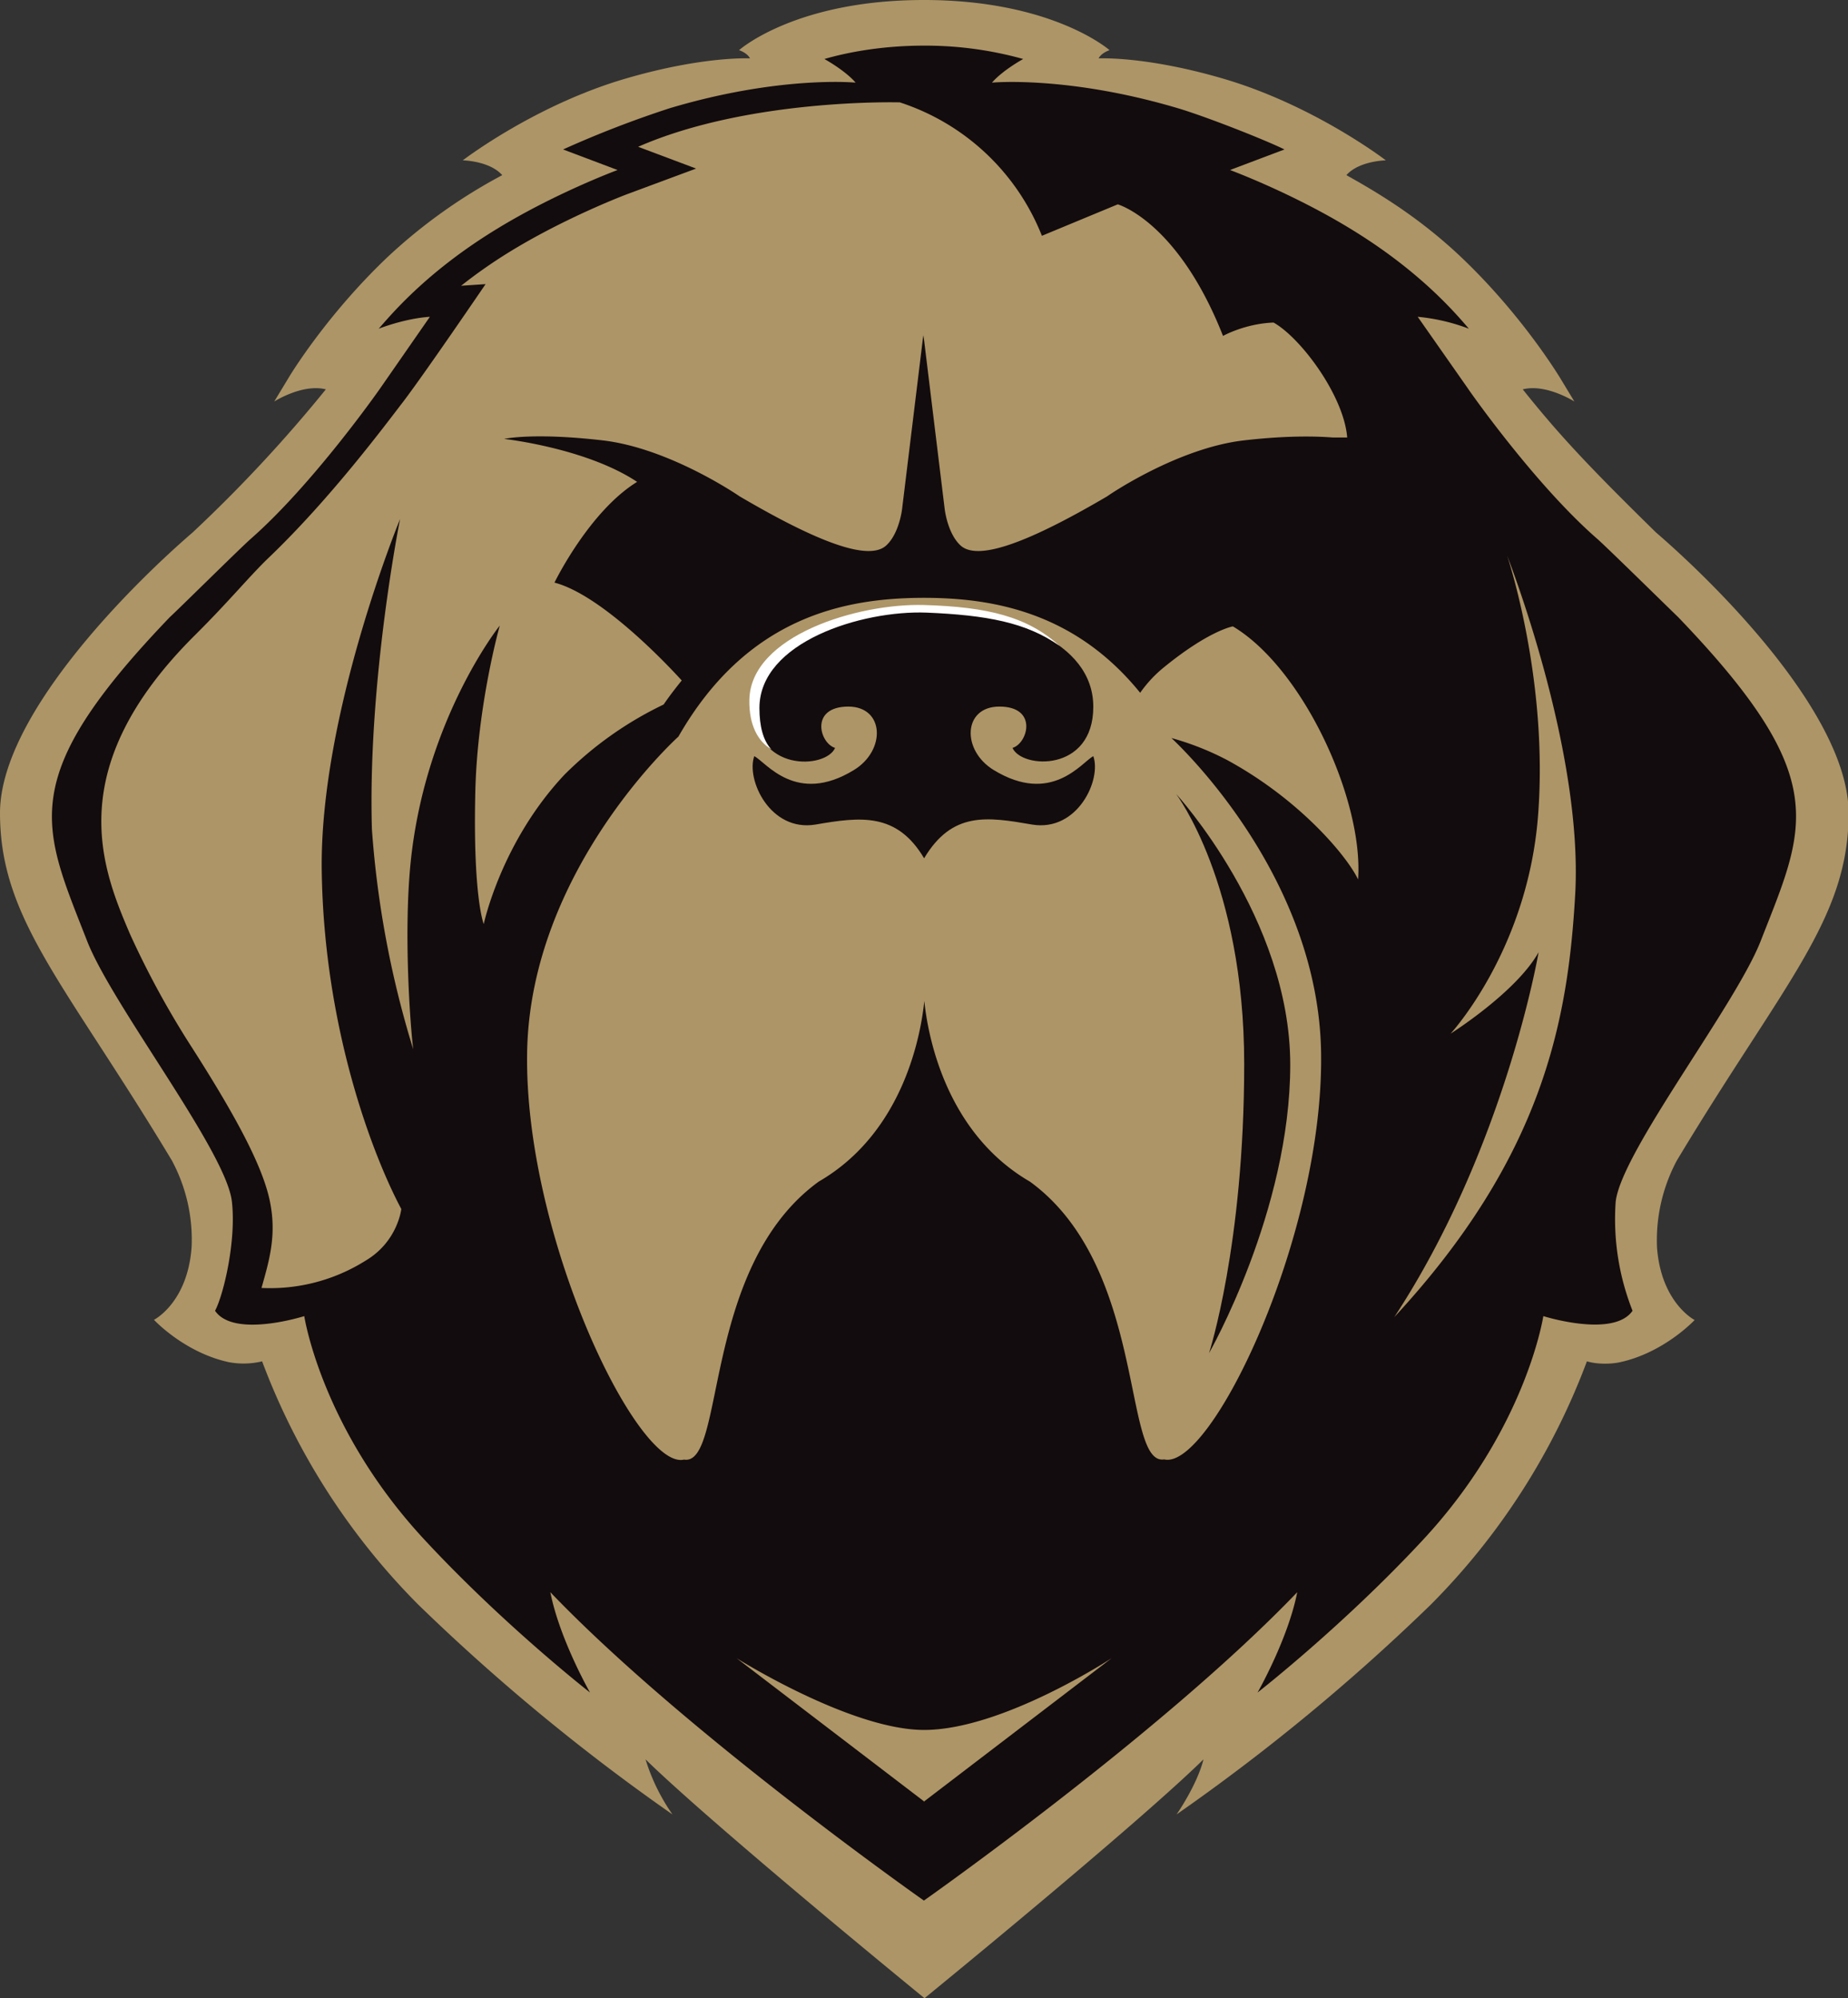 <svg version="1.1" id="Layer_1" xmlns="http://www.w3.org/2000/svg" x="0" y="0" viewBox="0 0 898.9 972" style="enable-background:new 0 0 898.9 972" xml:space="preserve"><rect x="0" y="0" width="898.9" height="972" fill="#333333" stroke="none"/><style>.st1{fill:#130c0e}</style><path d="M449.4 0c62.7 0 90.3 24.4 90.3 24.4s-4 1.3-5.3 4c0 0 22.4-1.2 59.7 9.6 44.8 12.9 80 40 80 40s-13 .2-19.2 7.2c16 8.9 35.4 20.7 55.1 39.2 29.9 28.2 47.8 57.8 48.6 59l7.2 11.9s-13.8-8.8-25.1-5.9c16.7 20.9 30.5 36 64.8 69.6 31.2 26.9 93.7 89.7 93.7 136.6 0 51.6-31.7 82.6-83.6 169a82.3 82.3 0 0 0-9.6 42.2c2 27 18.3 35.3 18.3 35.3s-14.7 15.8-36.2 20.5c-4.5 1-11.1 1.1-16.2-.4A332.6 332.6 0 0 1 696 780.5a992 992 0 0 1-123.7 102.1s9.9-14.1 13.1-26.8c-22.1 21.8-84 73.9-135.7 116.2C398 929.7 336.2 877.6 314 855.8a96 96 0 0 0 13.1 26.8 992 992 0 0 1-123.7-102.1 333.5 333.5 0 0 1-75.9-118.3 38.7 38.7 0 0 1-16.2.4C89.6 657.9 74.9 642 74.9 642s16.3-8.2 18.3-35.3a81.3 81.3 0 0 0-9.6-42.2C31.7 478.2 0 447.2 0 395.5 0 348.7 62.5 285.9 93.7 259a693.8 693.8 0 0 0 64.8-69.6c-11.3-2.9-25.1 5.9-25.1 5.9l7.2-11.9c.7-1.2 18.7-30.8 48.6-59a260.8 260.8 0 0 1 55.1-39.2c-6.2-7-19.2-7.2-19.2-7.2s35.2-27.1 80-40c37.3-10.8 59.7-9.6 59.7-9.6-1.3-2.7-5.3-4-5.3-4S386.7 0 449.4 0z" style="fill:#ad9567"/><path class="st1" d="M588.1 658.2s39.5-69.1 39.5-140.3c0-71.3-55.6-131.8-55.6-131.8s33.2 43.5 33.2 131.5-17.1 140.6-17.1 140.6z"/><path class="st1" d="M856.4 457.8c22-56.2 35.4-79-40.1-157.6-5.3-5.1-35.1-34.4-39.5-38.2-30-26.2-61.6-71.2-62.9-73.2l-24.3-34.7a95 95 0 0 1 24.9 5.8c-5.6-6.4-22.6-27.1-56.6-48-29-17.9-59.6-29.2-59.6-29.2l26.5-10c-10.2-5-38.8-16.2-52-20.1-53.7-15.9-90.3-12.4-90.3-12.4 5.3-6.1 15.2-11.5 15.2-11.5a177 177 0 0 0-48.3-6.5c-19.8 0-36.7 3.1-48.4 6.5 0 0 9.9 5.4 15.2 11.5 0 0-36.6-3.6-90.3 12.4a508.9 508.9 0 0 0-52 20.1l26.5 10s-30.6 11.3-59.6 29.2c-34 20.9-50.9 41.6-56.6 48 0 0 12.6-5 24.9-5.8L185 188.8c-1.3 1.9-33 46.9-62.9 73.2-4.4 3.8-34.1 33.2-39.5 38.2-75.5 78.7-62.1 101.5-40.2 157.6 12.3 31.4 67.7 102.3 70.4 126.7 2.2 19.4-4.2 45.7-8.2 53.1 9.2 13.5 43.4 2.6 43.4 2.6s8.3 54.8 58.5 108.8c38.8 41.8 80.5 74.3 80.5 74.3s-14.8-25.9-19.3-48.8c65.4 68.3 181.7 150 181.7 150s116.2-81.7 181.6-150c-4.5 22.9-19.3 48.8-19.3 48.8s41.7-32.5 80.5-74.3c50.2-54 58.5-108.8 58.5-108.8s34.1 10.8 43.4-2.6a121.1 121.1 0 0 1-8.2-53.1c2.8-24.3 58.2-95.3 70.5-126.7zm-625.2-72.7c1-42.3 11.9-80.8 11.9-80.8S206 350.7 199.5 422c-3 33.3-.1 75.2 1.5 88.4a477 477 0 0 1-20.1-107.1c-2.1-72 13.7-150.8 13.7-150.8s-39.2 95.1-38.1 171.1c1.1 76.9 25 138.8 38.7 164.5 0 0-1.7 15.9-17.5 25.2a87.2 87.2 0 0 1-50.5 13.2c3.8-13.5 7.6-26 3.9-43-3.4-15.4-14.4-37.5-37.9-74.2a431.7 431.7 0 0 1-29.9-54.8c-13.7-32-33.8-80.7 31.7-145.7 16.6-16.5 26.4-28.6 35.8-37.6 30.1-28.8 56.7-64.6 65.1-75.5 10.7-14 40.3-57.5 40.3-57.5l-11.9.8c6.7-5.3 14.5-10.9 23.6-16.5 27.5-16.9 57-28 57.3-28.1L338.6 82l-28.2-10.6c54.1-23.7 127.3-21.6 127.3-21.6a111.4 111.4 0 0 1 69.1 64.9l36.9-15.3s29.2 8.2 51.2 64c0 0 10.7-6 24.6-6.5 13.4 7.6 34.2 35.7 35.8 55.9h-7.2c-7.8-.6-22-1-42.9 1.4-32.4 3.7-66 26.7-66.6 27.2-38.3 22.5-62.8 31.6-71.3 24-6.5-5.9-7.8-17.9-7.8-17.9l-10.3-84.4-.1 1.8v-1.8l-10.3 84.4s-1.3 12-7.8 17.9c-8.5 7.6-33-1.5-71.3-24-.7-.5-34.3-23.5-66.7-27.2-33.9-3.9-47.8-.7-47.8-.7s39.9 4.4 64.7 20.9c-23.4 14.4-40.2 49-40.2 49 22.6 5.9 54.2 39.1 61.9 47.6-2.8 3.5-5.8 7.3-8.8 11.7a175 175 0 0 0-48.3 34.2c-30.8 32.8-39.2 72.6-39.2 72.6s-5.3-13-4.1-64.4zm218.4 491.1v.2l-.1-.1-.1.1v-.2l-91.1-69.6s55.4 34.9 91.2 34.9c38.1 0 91.2-34.9 91.2-34.9l-91.1 69.6zm211-448.4c-5.3-11.2-28.3-38.9-63.9-58.2a137 137 0 0 0-26.9-10.6c8 7.5 71.5 69.7 72.8 153 1.4 88.9-53.6 203.3-76.3 197.9-20.4 3.3-8.3-93.6-65.3-135.1-42-24.4-49.9-73.2-51.4-87.9-1.5 14.8-9.4 63.6-51.4 87.9-57.2 41.6-45.1 138.5-65.5 135.2-22.7 5.3-77.7-109-76.3-197.9 1.4-88.9 73.6-153.8 73.6-153.8 33.5-58.5 81.2-67.4 119.1-67.5h.8c32.7.1 72.8 6.8 104.7 46.2a61 61 0 0 1 10.7-11.7c22.7-18.7 34.4-20.6 34.4-20.6 34.2 20.4 63.6 84.5 60.9 123.1zm105.6 7.3c-3.5 61.4-15.7 127.5-88 205.6 54-82.3 70.2-177.5 70.2-177.5-10.9 19.5-42.8 39.6-42.8 39.6s37.3-40.3 42.5-105.6c5.3-66.7-15-126.9-15-126.9s37.1 94.2 33.1 164.8z"/><path class="st1" d="M483.4 374.6c-15.8-9.6-15-30.9 2.7-30.9 18.9 0 13.9 17.9 6.4 20.1 4.4 10.2 39.3 12 39.3-20s-42-46.9-82.4-46.9h-.1c-40.5 0-82.4 14.8-82.4 46.9s34.9 30.3 39.3 20c-7.5-2.2-12.5-20 6.4-20.1 17.6 0 18.5 21.3 2.7 30.9-28 17.1-42.6-3.7-48.4-6.8-4.1 11.4 7.7 36.9 29.7 33.3 22-3.8 39.6-6 52.9 16.4 13.7-22.9 30.6-20.2 52.6-16.4 22 3.6 33.8-21.8 29.7-33.3-5.7 3.1-20.3 23.9-48.4 6.8z"/><path d="M450.7 298c-31.5-1.2-81.3 14.3-81.3 46.4 0 8.8 1.8 15.9 5.8 20.1-6.5-3.8-10.9-11.8-10.7-24 .5-31.3 52.8-47.1 84.9-46.2 31.1.9 50.4 5.7 65.9 19.8-16-11.3-35.5-14.9-64.6-16.1z" style="fill:#fff"/></svg>
